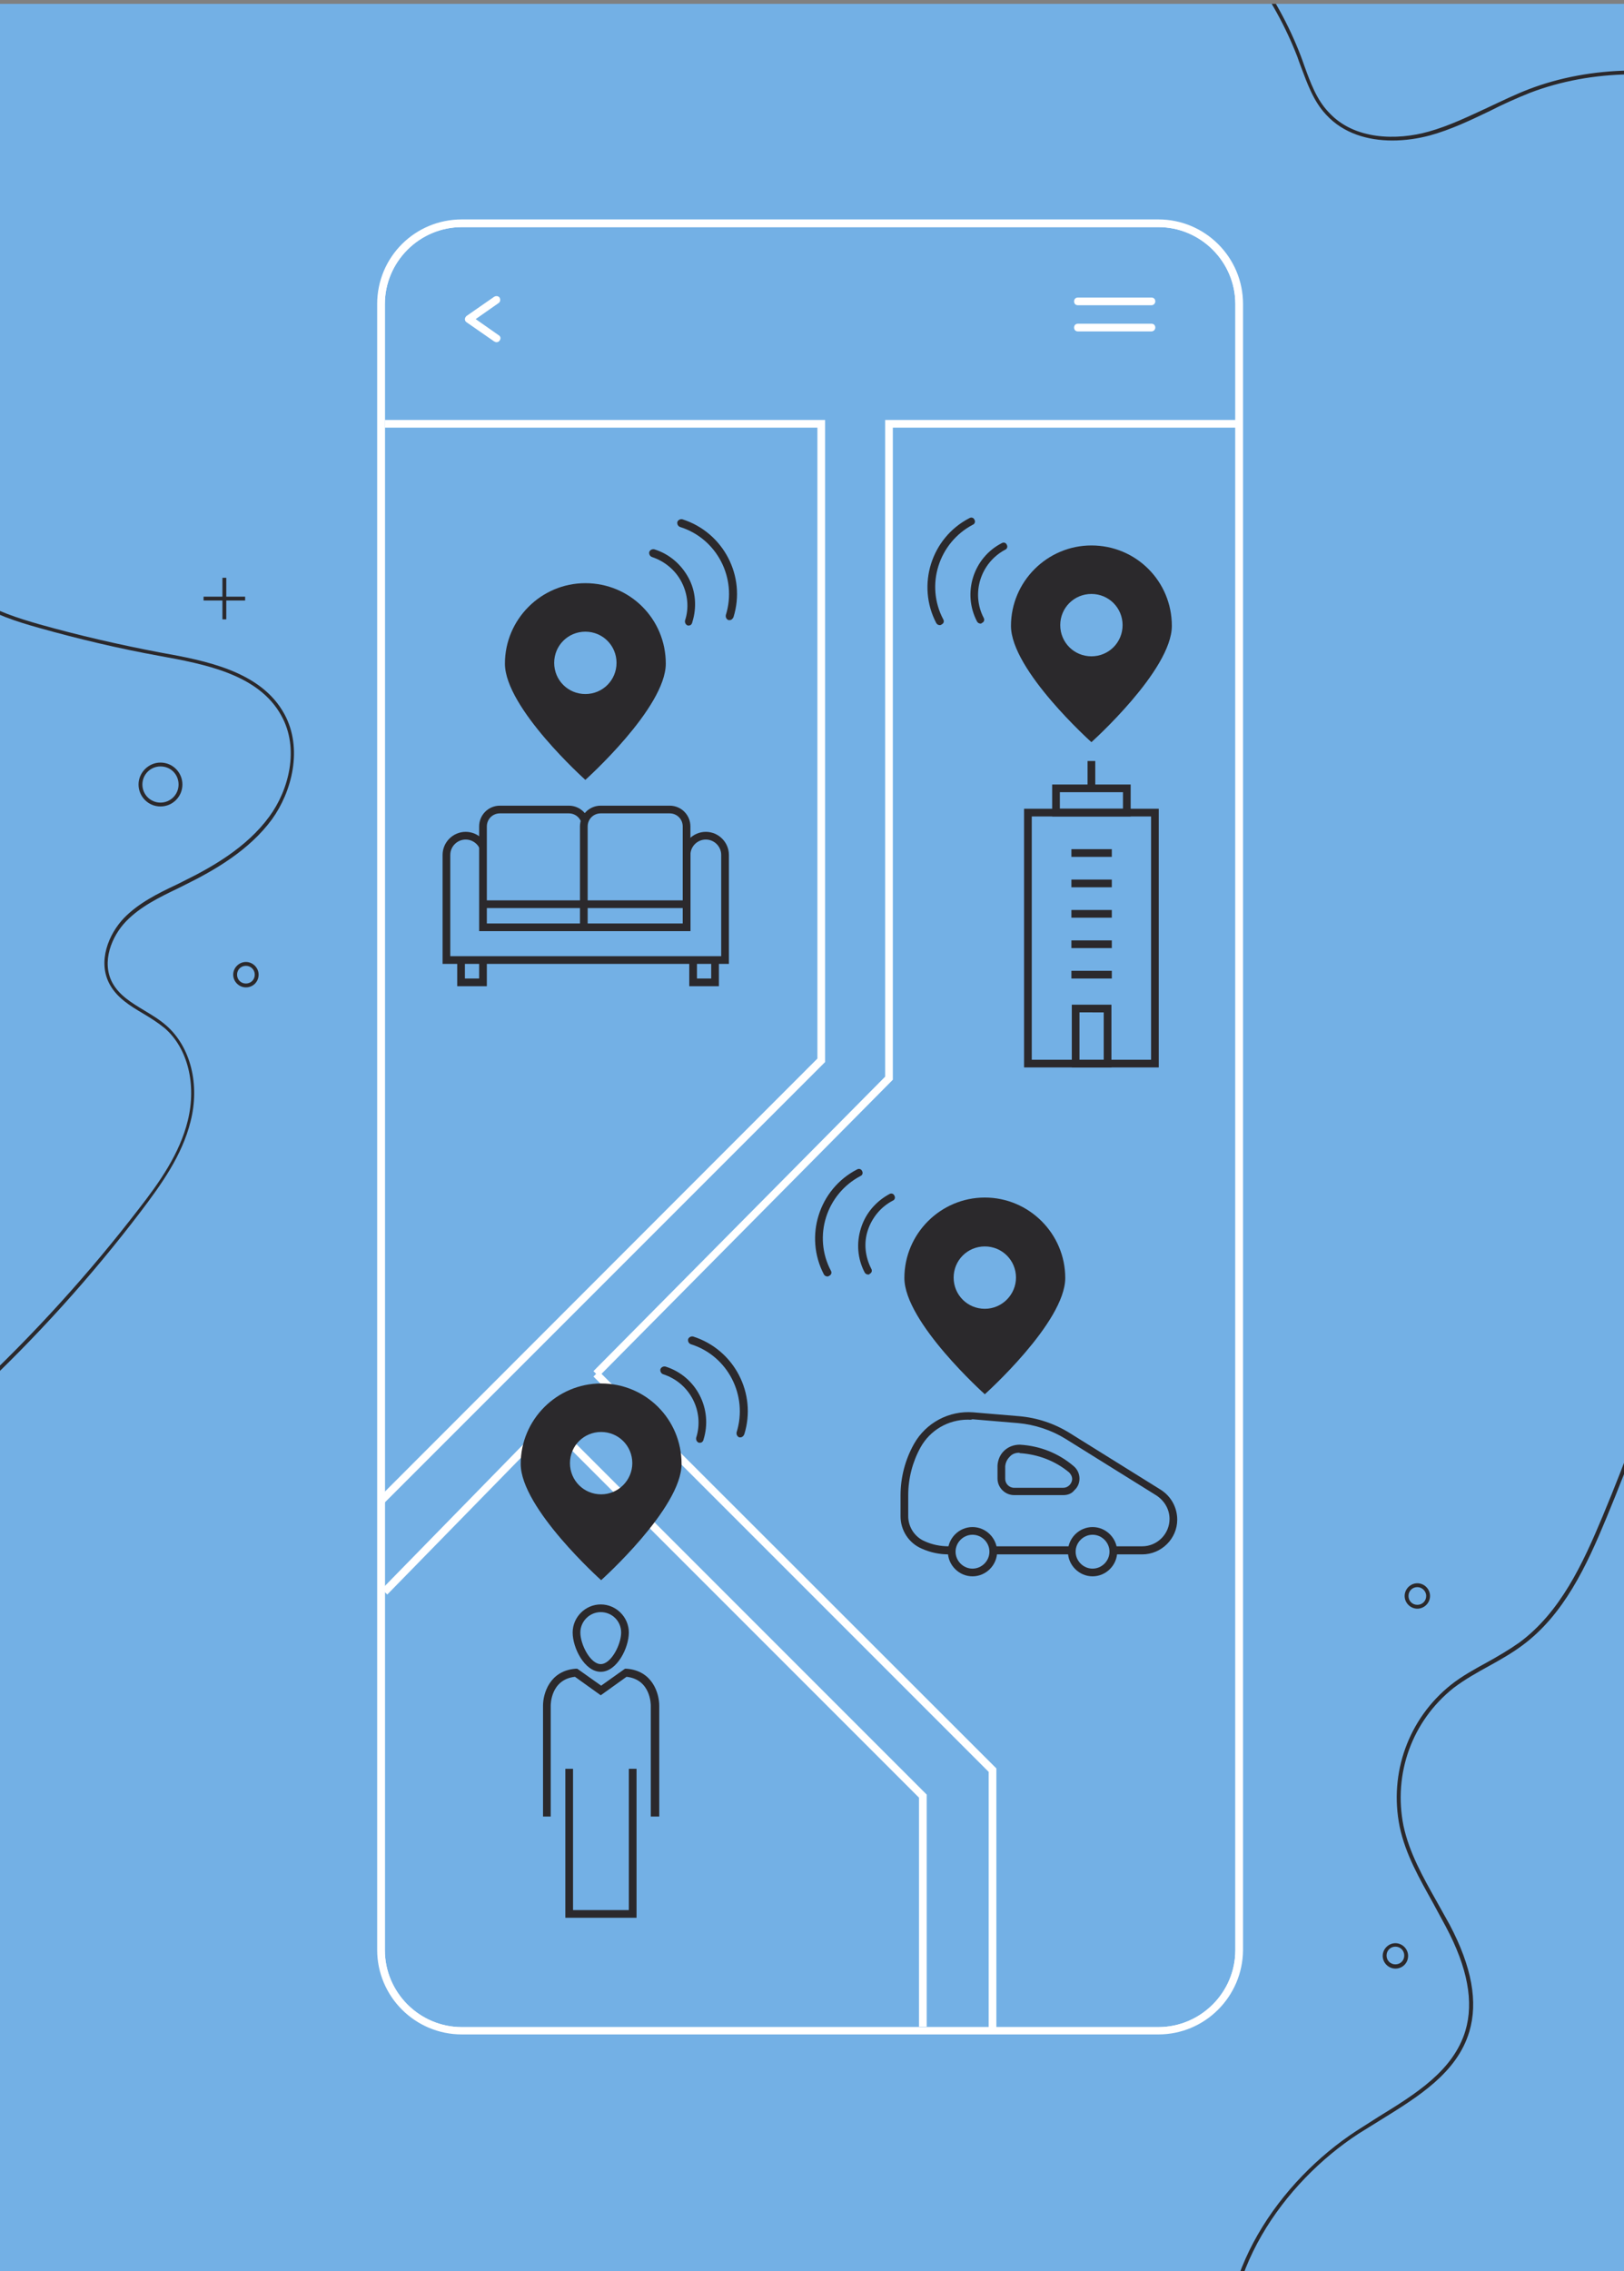 <?xml version="1.0" encoding="utf-8"?>
<!-- Generator: Adobe Illustrator 24.2.0, SVG Export Plug-In . SVG Version: 6.00 Build 0)  -->
<svg version="1.1" id="Warstwa_1" xmlns="http://www.w3.org/2000/svg" xmlns:xlink="http://www.w3.org/1999/xlink" x="0px" y="0px"
	 width="422px" height="590px" viewBox="0 0 422 590" style="enable-background:new 0 0 422 590;" xml:space="preserve">
<rect x="0" y="0" width="422" height="590" fill="#808080" stroke="none"/>
<style type="text/css">
	.st0{fill:#FF7D5F;}
	.st1{fill:#FFFFFF;}
	.st2{fill:#2B292C;}
	.st3{fill:#6DD6D3;}
	.st4{fill:#FFB760;}
	.st5{fill:#666666;}
	.st6{fill:#1F1E20;}
	.st7{fill:#FEFDFF;}
	.st8{fill:none;}
	.st9{fill:#F37C61;}
	.st10{fill:#73B0E5;}
	.st11{fill:none;stroke:#2B292C;stroke-width:1.849;stroke-miterlimit:10;}
	.st12{fill:none;stroke:#73B0E5;stroke-width:24.032;stroke-miterlimit:10;}
	.st13{clip-path:url(#SVGID_2_);}
	.st14{fill:#E5E3E7;}
	.st15{clip-path:url(#SVGID_4_);}
	.st16{fill:#393991;}
	.st17{fill:#E57A6A;}
	.st18{fill:#FFFFFF;stroke:#1F1E20;stroke-width:2;stroke-miterlimit:10;}
	.st19{fill:none;stroke:#1F1E20;stroke-width:2;stroke-miterlimit:10;}
	.st20{clip-path:url(#SVGID_6_);fill:#FFB760;}
	.st21{fill:none;stroke:#2B292C;stroke-width:2;stroke-linecap:round;stroke-linejoin:round;}
	.st22{fill:none;stroke:#2B292C;stroke-width:2;stroke-miterlimit:10;}
	.st23{clip-path:url(#SVGID_8_);}
	.st24{fill:none;stroke:#FFFFFF;stroke-width:2;stroke-linecap:round;stroke-linejoin:round;stroke-miterlimit:10;}
	.st25{fill:none;stroke:#2B292C;stroke-miterlimit:10;}
	.st26{clip-path:url(#Rectangle_102_14_);fill:none;stroke:#2B292C;stroke-miterlimit:10;}
	.st27{fill:none;stroke:#090909;stroke-width:0.318;stroke-miterlimit:10;}
	.st28{fill:none;stroke:#090909;stroke-width:0.318;stroke-miterlimit:10;stroke-dasharray:0.618,1.236;}
	.st29{fill:none;stroke:#2B292C;stroke-width:1.287;stroke-miterlimit:10;}
	.st30{opacity:0.48;fill:#FFFFFF;}
	.st31{fill:none;stroke:#FFFFFF;stroke-width:2;stroke-miterlimit:10;}
	.st32{fill:#FF7D5F;stroke:#2B292C;stroke-width:1.287;stroke-miterlimit:10;}
	.st33{clip-path:url(#Rectangle_102_15_);fill:none;stroke:#2B292C;stroke-miterlimit:10;}
	.st34{fill:#FF7D5F;stroke:#FFFFFF;stroke-width:2;stroke-miterlimit:10;}
	.st35{fill:#FF7D5F;stroke:#2B292C;stroke-width:2;stroke-miterlimit:10;}
	.st36{fill:none;stroke:#2B292C;stroke-width:2;stroke-linecap:round;stroke-linejoin:round;stroke-miterlimit:10;}
	.st37{clip-path:url(#Rectangle_102_20_);fill:none;stroke:#2B292C;stroke-miterlimit:10;}
	.st38{clip-path:url(#Rectangle_102_21_);fill:none;stroke:#2B292C;stroke-miterlimit:10;}
	.st39{clip-path:url(#SVGID_10_);}
	.st40{fill:none;stroke:#FFFFFF;stroke-miterlimit:10;}
	.st41{clip-path:url(#SVGID_12_);}
	.st42{fill-rule:evenodd;clip-rule:evenodd;fill:none;stroke:#2B292C;stroke-width:2;stroke-miterlimit:10;}
	.st43{fill:#73B0E5;stroke:#2B292C;stroke-width:2;stroke-miterlimit:10;}
	.st44{clip-path:url(#SVGID_14_);}
	.st45{clip-path:url(#SVGID_16_);}
	.st46{clip-path:url(#SVGID_18_);}
	.st47{clip-path:url(#SVGID_20_);}
	.st48{clip-path:url(#SVGID_22_);}
</style>
<g>
	<g id="Rectangle_102-2_1_">
		<rect x="0" y="1" class="st10" width="422" height="590"/>
	</g>
	<g id="Group_968">
		<g id="Line_315">
			<rect x="57.8" y="150.1" class="st2" width="1" height="10.8"/>
		</g>
		<g id="Line_316">
			<rect x="52.9" y="155" class="st2" width="10.8" height="1"/>
		</g>
	</g>
	<g id="Ellipse_202">
		<path class="st2" d="M41.7,209.5c-3.2,0-5.7-2.6-5.7-5.7s2.6-5.7,5.7-5.7c3.2,0,5.7,2.6,5.7,5.7S44.9,209.5,41.7,209.5z
			 M41.7,199.1c-2.6,0-4.7,2.1-4.7,4.7s2.1,4.7,4.7,4.7s4.7-2.1,4.7-4.7S44.4,199.1,41.7,199.1z"/>
	</g>
	<g id="Ellipse_204">
		<path class="st2" d="M63.9,256.5c-1.8,0-3.3-1.5-3.3-3.3c0-1.8,1.5-3.3,3.3-3.3c1.8,0,3.3,1.5,3.3,3.3
			C67.2,255,65.8,256.5,63.9,256.5z M63.9,250.9c-1.3,0-2.3,1-2.3,2.3s1,2.3,2.3,2.3c1.3,0,2.3-1,2.3-2.3S65.2,250.9,63.9,250.9z"/>
	</g>
	<g id="Ellipse_205">
		<path class="st2" d="M362.6,511.4c-1.8,0-3.3-1.5-3.3-3.3c0-1.8,1.5-3.3,3.3-3.3c1.8,0,3.3,1.5,3.3,3.3
			C365.9,509.9,364.5,511.4,362.6,511.4z M362.6,505.7c-1.3,0-2.3,1-2.3,2.3s1,2.3,2.3,2.3s2.3-1,2.3-2.3S363.9,505.7,362.6,505.7z"
			/>
	</g>
	<g id="Ellipse_206">
		<path class="st2" d="M368.3,417.9c-1.8,0-3.3-1.5-3.3-3.3c0-1.8,1.5-3.3,3.3-3.3c1.8,0,3.3,1.5,3.3,3.3
			C371.6,416.4,370.1,417.9,368.3,417.9z M368.3,412.3c-1.3,0-2.3,1-2.3,2.3s1,2.3,2.3,2.3s2.3-1,2.3-2.3S369.5,412.3,368.3,412.3z"
			/>
	</g>
	<g id="Group_971">
		<g>
			<defs>
				<rect id="SVGID_17_" x="0" y="1" width="422" height="590"/>
			</defs>
			<clipPath id="SVGID_2_">
				<use xlink:href="#SVGID_17_"  style="overflow:visible;"/>
			</clipPath>
			<g id="Group_970" class="st13">
				<g id="Path_404">
					<path class="st2" d="M-56.3,401.8l-0.6-0.8c35.6-23.8,66.9-53.1,93-87c5.3-6.8,10.6-14.3,12.7-22.9c2.3-9.4,0-18.8-6-24
						c-1.7-1.4-3.6-2.6-5.6-3.8c-3.4-2-6.8-4.1-8.7-7.6c-3.2-5.9-0.3-13,3.7-17.2c3.8-3.9,8.8-6.4,13.7-8.7c0.6-0.3,1.2-0.6,1.8-0.9
						c7.3-3.6,16.4-8.7,22.3-16.8c5-6.8,7.9-17.6,3.1-26.2c-5.9-10.8-20.1-13.4-31.6-15.5c-10.5-1.9-21.1-4.4-31.4-7.3
						c-5.7-1.6-11.7-3.5-16.9-6.9c-5.7-3.8-9.5-9.2-10.3-14.8l1-0.1c0.8,5.3,4.4,10.5,9.8,14.1c5,3.3,11,5.2,16.6,6.8
						c10.3,2.9,20.8,5.3,31.3,7.3c11.7,2.1,26.2,4.8,32.3,16c4.9,9,1.9,20.2-3.2,27.3c-6,8.2-15.2,13.4-22.7,17.1
						c-0.6,0.3-1.2,0.6-1.8,0.9c-4.8,2.3-9.7,4.7-13.4,8.5c-3.8,3.9-6.5,10.6-3.6,16c1.8,3.3,5,5.2,8.3,7.2c2,1.2,4,2.4,5.7,3.9
						c6.3,5.5,8.8,15.3,6.3,25c-2.2,8.8-7.6,16.3-12.9,23.3C10.8,348.6-20.6,377.9-56.3,401.8z"/>
				</g>
				<g id="Path_405">
					<path class="st2" d="M361.8,36.5c-6.3,0-12.7-1.8-17.2-6.7c-3.3-3.5-4.9-8.1-6.6-12.6c-0.3-0.8-0.6-1.6-0.9-2.5
						C331-1,320.7-15,307.2-25.4l0.6-0.8c13.6,10.6,24,24.6,30.2,40.7c0.3,0.8,0.6,1.6,0.9,2.5c1.6,4.4,3.2,8.9,6.4,12.2
						c6.6,7.2,17.7,7.3,25.9,5c5.4-1.5,10.5-4,15.5-6.3c3.4-1.6,6.9-3.3,10.5-4.7c16.2-6.2,35.5-6.5,54.4-0.9l-0.3,1
						c-18.6-5.6-37.7-5.3-53.7,0.8c-3.5,1.4-7.1,3-10.4,4.7c-5,2.4-10.2,4.9-15.7,6.4C368.5,36,365.2,36.5,361.8,36.5z"/>
				</g>
				<g id="Path_406">
					<path class="st2" d="M319.2,617.4c-4.2-26.3,13.6-51,33.2-63.8c1.9-1.2,3.9-2.5,5.8-3.7c9.6-5.9,19.5-12,22.6-22.4
						c2.2-7.4,0.6-16.3-5.1-27c-1.1-2-2.2-4.1-3.3-6.1c-3.5-6.3-7.2-12.7-8.7-19.9c-2.8-13.9,2.3-28,13.3-36.8
						c2.9-2.3,6.2-4.1,9.3-5.8c2.9-1.6,5.8-3.3,8.5-5.2c10.7-7.9,16.5-20.5,21.6-32.7c6.3-15.1,12-30.7,17-46.3l1,0.3
						c-5,15.6-10.7,31.2-17,46.4c-5.1,12.3-11,25.1-21.9,33.1c-2.7,2-5.7,3.7-8.6,5.3c-3.1,1.7-6.3,3.5-9.2,5.7
						c-10.8,8.6-15.7,22.3-13,35.8c1.5,7,5.1,13.4,8.6,19.6c1.1,2,2.3,4.1,3.4,6.1c5.8,11,7.4,20.1,5.1,27.8
						c-3.2,10.7-13.3,16.9-23,22.9c-1.9,1.2-3.9,2.4-5.8,3.6c-19.3,12.6-36.9,36.9-32.7,62.8L319.2,617.4z"/>
				</g>
			</g>
		</g>
	</g>
	<g id="Group_1153" transform="translate(-1106.494 -1243.504)">
		<g id="Rectangle_230">
			<path class="st10" d="M1226.5,1308.4h181c11,0,20,8.9,20,20V1756c0,11-8.9,20-20,20h-181c-11,0-20-8.9-20-20v-427.6
				C1206.5,1317.4,1215.4,1308.4,1226.5,1308.4z"/>
		</g>
		<g id="Rectangle_231" transform="translate(1206.5 1301.504)">
			<g>
				<path class="st8" d="M20,1h181c11,0,20,8.9,20,20v427.6c0,11-8.9,20-20,20H20c-11,0-20-8.9-20-20V21C0,9.9,8.9,1,20,1z"/>
			</g>
			<g>
				<path class="st1" d="M201,469.8H20c-11.7,0-21.2-9.5-21.2-21.2V21C-1.3,9.2,8.2-0.3,20-0.3h181c11.7,0,21.2,9.5,21.2,21.2v427.6
					C222.2,460.3,212.7,469.8,201,469.8z M20,1C9,1,0,10,0,21v427.6c0,11,9,20,20,20h181c11,0,20-9,20-20V21c0-11-9-20-20-20H20z"/>
			</g>
		</g>
		<g id="Group_967" transform="translate(1102 1243)">
			<g id="Group_966">
				<g id="Line_313">
					<path class="st1" d="M303.7,79.8h-19.1c-0.6,0-1-0.4-1-1s0.4-1,1-1h19.1c0.6,0,1,0.4,1,1S304.2,79.8,303.7,79.8z"/>
				</g>
				<g id="Line_314">
					<path class="st1" d="M303.7,86.6h-19.1c-0.6,0-1-0.4-1-1s0.4-1,1-1h19.1c0.6,0,1,0.4,1,1S304.2,86.6,303.7,86.6z"/>
				</g>
			</g>
			<g id="Path_403">
				<path class="st1" d="M133.5,89.4c-0.2,0-0.4-0.1-0.6-0.2l-7.2-5c-0.3-0.2-0.4-0.5-0.4-0.8s0.2-0.6,0.4-0.8l7.2-5
					c0.5-0.3,1.1-0.2,1.4,0.2c0.3,0.5,0.2,1.1-0.2,1.4l-6,4.2l6,4.2c0.5,0.3,0.6,0.9,0.2,1.4C134.1,89.3,133.8,89.4,133.5,89.4z"/>
			</g>
		</g>
		<g id="Group_972" transform="translate(1102 1243)">
			<g id="Group_296_2_">
				<g id="Path_182_2_">
					<path class="st2" d="M160.6,434.8c-4.2,0-7.3-6.2-7.3-10.2c0-4,3.3-7.3,7.3-7.3c4,0,7.3,3.3,7.3,7.3
						C167.9,428.6,164.8,434.8,160.6,434.8z M160.6,419.3c-2.9,0-5.3,2.4-5.3,5.3c0,3.1,2.6,8.2,5.3,8.2c2.7,0,5.3-5.1,5.3-8.2
						C165.9,421.6,163.5,419.3,160.6,419.3z"/>
				</g>
				<g id="Path_407">
					<path class="st2" d="M175.6,472.4h-2v-28.8c0-0.3,0-6.8-6.3-7.5l-6.7,4.8l-6.7-4.8c-6.3,0.7-6.3,7.2-6.3,7.5v28.8h-2v-28.8
						c0-3.1,1.7-9.1,8.5-9.6l0.4,0l6.2,4.4l6.2-4.4l0.4,0c6.8,0.5,8.5,6.5,8.5,9.6V472.4z"/>
				</g>
			</g>
			<g id="Path_408">
				<polygon class="st2" points="169.9,498.7 151.4,498.7 151.4,460 153.4,460 153.4,496.7 167.9,496.7 167.9,460 169.9,460 				"/>
			</g>
		</g>
		<g id="Group_973" transform="translate(1102 1243)">
			<g id="Path_409">
				<path class="st2" d="M196.9,373.9c-0.1,0-0.2,0-0.3,0c-0.5-0.2-0.8-0.7-0.7-1.3c3-9.6-2.3-19.9-11.9-22.9
					c-0.5-0.2-0.8-0.7-0.7-1.3c0.2-0.5,0.7-0.8,1.3-0.7c10.7,3.4,16.6,14.8,13.3,25.4C197.7,373.6,197.3,373.9,196.9,373.9z"/>
			</g>
			<g id="Path_410">
				<path class="st2" d="M186.4,375.3c-0.1,0-0.2,0-0.3,0c-0.5-0.2-0.8-0.7-0.7-1.3c2.2-6.9-1.7-14.3-8.6-16.5
					c-0.5-0.2-0.8-0.7-0.7-1.3c0.2-0.5,0.7-0.8,1.3-0.7c8,2.5,12.4,11,9.9,19C187.2,375,186.8,375.3,186.4,375.3z"/>
			</g>
		</g>
		<g id="Group_974" transform="translate(1102 1243)">
			<g id="Path_411">
				<path class="st2" d="M219.5,332.1c-0.4,0-0.7-0.2-0.9-0.5c-5.2-9.9-1.3-22.2,8.6-27.3c0.5-0.3,1.1-0.1,1.3,0.4
					c0.3,0.5,0.1,1.1-0.4,1.3c-8.9,4.7-12.4,15.7-7.7,24.6c0.3,0.5,0.1,1.1-0.4,1.3C219.8,332.1,219.6,332.1,219.5,332.1z"/>
			</g>
			<g id="Path_412">
				<path class="st2" d="M230.1,331.6c-0.4,0-0.7-0.2-0.9-0.5c-1.9-3.6-2.2-7.7-1-11.5c1.2-3.9,3.9-7,7.4-8.9
					c0.5-0.3,1.1-0.1,1.3,0.4c0.3,0.5,0.1,1.1-0.4,1.3c-3.1,1.6-5.4,4.4-6.5,7.7c-1.1,3.3-0.7,6.9,0.9,10c0.3,0.5,0.1,1.1-0.4,1.3
					C230.4,331.6,230.3,331.6,230.1,331.6z"/>
			</g>
		</g>
		<g id="Group_975" transform="translate(1102 1243)">
			<g id="Path_413">
				<path class="st2" d="M194.1,161.6c-0.1,0-0.2,0-0.3,0c-0.5-0.2-0.8-0.7-0.7-1.3c3-9.6-2.3-19.9-11.9-22.9
					c-0.5-0.2-0.8-0.7-0.7-1.3c0.2-0.5,0.7-0.8,1.3-0.7c10.7,3.4,16.6,14.8,13.3,25.4C194.9,161.3,194.5,161.6,194.1,161.6z"/>
			</g>
			<g id="Path_414">
				<path class="st2" d="M183.5,163c-0.1,0-0.2,0-0.3,0c-0.5-0.2-0.8-0.7-0.7-1.3c1.1-3.3,0.7-6.9-0.9-10c-1.6-3.1-4.4-5.4-7.7-6.5
					c-0.5-0.2-0.8-0.7-0.7-1.3c0.2-0.5,0.7-0.8,1.3-0.7c3.9,1.2,7,3.9,8.9,7.4s2.2,7.7,1,11.5C184.3,162.7,183.9,163,183.5,163z"/>
			</g>
		</g>
		<g id="Group_977" transform="translate(1102 1243)">
			<g id="Rectangle_232">
				<path class="st2" d="M305.6,277.8h-35v-67.2h35V277.8z M272.6,275.8h31v-63.2h-31V275.8z"/>
			</g>
			<g id="Group_976">
				<g id="Line_319">
					<rect x="282.9" y="221.1" class="st2" width="10.5" height="2"/>
				</g>
				<g id="Line_320">
					<rect x="282.9" y="229" class="st2" width="10.5" height="2"/>
				</g>
				<g id="Line_321">
					<rect x="282.9" y="236.9" class="st2" width="10.5" height="2"/>
				</g>
				<g id="Line_322">
					<rect x="282.9" y="244.8" class="st2" width="10.5" height="2"/>
				</g>
				<g id="Line_323">
					<rect x="282.9" y="252.7" class="st2" width="10.5" height="2"/>
				</g>
			</g>
			<g id="Line_324">
				<rect x="287.1" y="198.2" class="st2" width="2" height="6.8"/>
			</g>
			<g id="Rectangle_233">
				<path class="st2" d="M298.3,212.6h-20.4v-8.3h20.4V212.6z M279.9,210.6h16.4v-4.3h-16.4V210.6z"/>
			</g>
			<g id="Rectangle_234">
				<path class="st2" d="M293.3,277.8H283v-16.3h10.3V277.8z M285,275.8h6.3v-12.3H285V275.8z"/>
			</g>
		</g>
		<g id="Path_415">
			<polygon class="st1" points="1206.2,1634.1 1204.8,1632.7 1318.9,1518.5 1318.9,1354.6 1206.5,1354.6 1206.5,1352.6 
				1320.9,1352.6 1320.9,1519.4 			"/>
		</g>
		<g id="Path_416">
			<polygon class="st1" points="1262.1,1601.1 1260.7,1599.7 1336.5,1523.2 1336.5,1352.6 1429.4,1352.6 1429.4,1354.6 
				1338.5,1354.6 1338.5,1524 1338.2,1524.3 			"/>
		</g>
		<g id="Line_325">
			
				<rect x="1197.3" y="1634.7" transform="matrix(0.699 -0.715 0.715 0.699 -800.024 1369.745)" class="st1" width="61.3" height="2"/>
		</g>
		<g id="Path_417">
			<polygon class="st1" points="1347.3,1770 1345.3,1770 1345.3,1710.5 1248.6,1613.8 1250,1612.4 1347.3,1709.7 			"/>
		</g>
		<g id="Path_418">
			<polygon class="st1" points="1365.4,1770.5 1363.4,1770.5 1363.4,1703.8 1260.7,1601.1 1262.1,1599.7 1365.4,1702.9 			"/>
		</g>
		<g id="Rectangle_235" transform="translate(1206.5 1301.504)">
			<g>
				<path class="st8" d="M20,1h181c11,0,20,8.9,20,20v427.6c0,11-8.9,20-20,20H20c-11,0-20-8.9-20-20V21C0,9.9,8.9,1,20,1z"/>
			</g>
			<g>
				<path class="st1" d="M201,470.5H20c-12.1,0-22-9.8-22-22V21C-2,8.8,7.8-1,20-1h181c12.1,0,22,9.8,22,22v427.6
					C222.9,460.7,213.1,470.5,201,470.5z M20,1C9,1,0,10,0,21v427.6c0,11,9,20,20,20h181c11,0,20-9,20-20V21c0-11-9-20-20-20H20z"/>
			</g>
		</g>
		<g id="Group_978" transform="translate(1102 1243)">
			<g id="Path_419">
				<path class="st10" d="M269.2,369.4l-11.9-1c-5.9-0.5-11.5,2.5-14.4,7.7l0,0c-2.2,3.9-3.3,8.4-3.3,12.9v5.5
					c0,3.2,1.9,6.2,4.9,7.4l0,0c2.1,0.9,4.4,1.4,6.6,1.4h50.3c4.5,0,8.1-3.6,8.1-8.1l0,0c0-2.8-1.5-5.4-3.8-6.9l-23.6-14.7
					C278.1,371.3,273.7,369.8,269.2,369.4z"/>
				<path class="st2" d="M301.3,404.3H251c-2.4,0-4.8-0.5-7-1.5c-3.3-1.4-5.5-4.7-5.5-8.4V389c0-4.7,1.2-9.3,3.5-13.4
					c3.1-5.5,9.1-8.7,15.4-8.2l11.9,1c4.7,0.4,9.2,1.9,13.2,4.4l23.6,14.7c2.7,1.7,4.3,4.6,4.3,7.8
					C310.4,400.2,306.3,404.3,301.3,404.3z M256,369.3c-5.1,0-9.8,2.7-12.3,7.2c-2.1,3.8-3.2,8.1-3.2,12.4v5.5
					c0,2.8,1.7,5.4,4.3,6.5c2,0.9,4.1,1.3,6.2,1.3h50.3c3.9,0,7.1-3.2,7.1-7.1c0-2.5-1.3-4.7-3.4-6.1l-23.6-14.7
					c-3.7-2.3-8-3.7-12.3-4.1l-11.9-1C256.7,369.4,256.4,369.3,256,369.3z"/>
			</g>
			<g id="Path_420">
				<path class="st10" d="M264.8,381.5v3.2c0,1.8,1.5,3.3,3.3,3.3h12.8c1.8,0,3.3-1.4,3.3-3.2c0-1-0.4-1.9-1.2-2.5
					c-3.8-3.1-8.5-5-13.3-5.2c-2.5-0.1-4.7,1.9-4.8,4.4C264.8,381.4,264.8,381.4,264.8,381.5z"/>
				<path class="st2" d="M280.8,388.9C280.8,388.9,280.8,388.9,280.8,388.9H268c-2.3,0-4.3-1.9-4.3-4.3v-3.2c0-0.1,0-0.2,0-0.2
					c0.1-1.5,0.7-2.9,1.8-3.9c1.1-1,2.5-1.5,4-1.5c5.2,0.3,10,2.2,13.9,5.5c1,0.8,1.6,2,1.6,3.3c0,1.1-0.4,2.2-1.3,3
					C283,388.5,282,388.9,280.8,388.9z M269.3,377.9c-0.9,0-1.8,0.3-2.4,1c-0.7,0.7-1.1,1.5-1.2,2.5l0,0.1v3.2c0,1.2,1,2.3,2.3,2.3
					h12.8c0,0,0,0,0,0c1.2,0,2.2-1,2.3-2.2c0-0.7-0.3-1.3-0.8-1.8c-3.6-3-8.1-4.7-12.8-5C269.4,377.9,269.4,377.9,269.3,377.9z"/>
			</g>
			<g id="Ellipse_207">
				<circle class="st10" cx="257.2" cy="403.6" r="5.4"/>
				<path class="st2" d="M257.2,410c-3.5,0-6.4-2.9-6.4-6.4s2.9-6.4,6.4-6.4s6.4,2.9,6.4,6.4S260.7,410,257.2,410z M257.2,399.2
					c-2.4,0-4.4,2-4.4,4.4s2,4.4,4.4,4.4s4.4-2,4.4-4.4S259.6,399.2,257.2,399.2z"/>
			</g>
			<g id="Ellipse_208">
				<circle class="st10" cx="288.4" cy="403.6" r="5.4"/>
				<path class="st2" d="M288.4,410c-3.5,0-6.4-2.9-6.4-6.4s2.9-6.4,6.4-6.4s6.4,2.9,6.4,6.4S291.9,410,288.4,410z M288.4,399.2
					c-2.4,0-4.4,2-4.4,4.4s2,4.4,4.4,4.4s4.4-2,4.4-4.4S290.8,399.2,288.4,399.2z"/>
			</g>
		</g>
		<g id="Path_421">
			<path class="st2" d="M1390.1,1385.2c-11.5,0-20.9,9.4-20.9,20.9c0,11.5,20.9,30.2,20.9,30.2s20.9-18.7,20.9-30.2
				C1411,1394.5,1401.7,1385.2,1390.1,1385.2z M1390.1,1414c-4.5,0-8.1-3.6-8.1-8.1s3.6-8.1,8.1-8.1c4.5,0,8.1,3.6,8.1,8.1
				c0,0,0,0,0,0C1398.2,1410.4,1394.6,1414,1390.1,1414C1390.1,1414,1390.1,1414,1390.1,1414L1390.1,1414z"/>
		</g>
		<g id="Path_422">
			<path class="st2" d="M1258.6,1395c-11.5,0-20.9,9.4-20.9,20.9c0,11.5,20.9,30.2,20.9,30.2s20.9-18.7,20.9-30.2
				C1279.5,1404.3,1270.2,1395,1258.6,1395C1258.6,1395,1258.6,1395,1258.6,1395z M1258.6,1423.8c-4.5,0-8.1-3.6-8.1-8.1
				c0-4.5,3.6-8.1,8.1-8.1s8.1,3.6,8.1,8.1S1263.1,1423.8,1258.6,1423.8L1258.6,1423.8z"/>
		</g>
		<g id="Path_423">
			<path class="st2" d="M1362.4,1554.6c-11.5,0-20.9,9.4-20.9,20.9c0,11.5,20.9,30.2,20.9,30.2s20.9-18.7,20.9-30.2
				C1383.3,1564,1373.9,1554.6,1362.4,1554.6z M1362.4,1583.5c-4.5,0-8.1-3.6-8.1-8.1c0-4.5,3.6-8.1,8.1-8.1c4.5,0,8.1,3.6,8.1,8.1
				c0,0,0,0,0,0C1370.5,1579.8,1366.9,1583.5,1362.4,1583.5z"/>
		</g>
		<g id="Path_424">
			<path class="st2" d="M1262.7,1602.9c-11.5,0-20.9,9.4-20.9,20.9c0,11.5,20.9,30.2,20.9,30.2s20.9-18.7,20.9-30.2
				C1283.6,1612.2,1274.3,1602.9,1262.7,1602.9z M1262.7,1631.7c-4.5,0-8.1-3.6-8.1-8.1s3.6-8.1,8.1-8.1c4.5,0,8.1,3.6,8.1,8.1l0,0
				C1270.8,1628,1267.2,1631.7,1262.7,1631.7C1262.7,1631.7,1262.7,1631.7,1262.7,1631.7z"/>
		</g>
		<g id="Group_980" transform="translate(1102 1243)">
			<g id="Group_979">
				<g id="Rectangle_236">
					<rect x="124.3" y="247.6" class="st10" width="5.7" height="8.1"/>
					<path class="st2" d="M131,256.7h-7.7v-10.1h7.7V256.7z M125.3,254.7h3.7v-6.1h-3.7V254.7z"/>
				</g>
				<g id="Rectangle_237">
					<rect x="184.6" y="247.6" class="st10" width="5.7" height="8.1"/>
					<path class="st2" d="M191.3,256.7h-7.7v-10.1h7.7V256.7z M185.6,254.7h3.7v-6.1h-3.7V254.7z"/>
				</g>
			</g>
			<g id="Path_425">
				<path class="st10" d="M182.9,222.7v18.7h-52.4v-18.7c0-2.8-2.2-5-5-5c0,0,0,0,0,0l0,0c-2.8,0-5,2.2-5,5v27.3h72.4v-27.3
					c0-2.8-2.2-5-5-5l0,0C185.1,217.7,182.9,219.9,182.9,222.7z"/>
				<path class="st2" d="M193.9,250.9h-74.4v-28.3c0-3.3,2.7-6,6-6c3.3,0,6,2.7,6,6v17.7h50.4v-17.7c0-3.3,2.7-6,6-6
					c3.3,0,6,2.7,6,6V250.9z M121.5,248.9h70.4v-26.3c0-2.2-1.8-4-4-4c-2.2,0-4,1.8-4,4v19.7h-54.4v-19.7c0-2.2-1.8-4-4-4
					c-2.2,0-4,1.8-4,4V248.9z"/>
			</g>
			<g id="Rectangle_238">
				<path class="st10" d="M134.4,210.8h17.9c2.4,0,4.4,2,4.4,4.4v26.2l0,0H130l0,0v-26.2C130,212.8,132,210.8,134.4,210.8
					C134.4,210.8,134.4,210.8,134.4,210.8z"/>
				<path class="st2" d="M157.7,242.4H129v-27.2c0-3,2.4-5.4,5.4-5.4h17.9c3,0,5.4,2.4,5.4,5.4V242.4z M131,240.4h24.7v-25.2
					c0-1.9-1.5-3.4-3.4-3.4h-17.9c-1.9,0-3.4,1.5-3.4,3.4V240.4z"/>
			</g>
			<g id="Rectangle_239">
				<path class="st10" d="M160.6,210.8h17.9c2.4,0,4.4,2,4.4,4.4v26.2l0,0h-26.7l0,0v-26.2C156.2,212.8,158.2,210.8,160.6,210.8
					C160.6,210.8,160.6,210.8,160.6,210.8z"/>
				<path class="st2" d="M183.9,242.4h-28.7v-27.2c0-3,2.4-5.4,5.4-5.4h17.9c3,0,5.4,2.4,5.4,5.4V242.4z M157.2,240.4h24.7v-25.2
					c0-1.9-1.5-3.4-3.4-3.4h-17.9c-1.9,0-3.4,1.5-3.4,3.4V240.4z"/>
			</g>
			<g id="Line_326">
				<rect x="130.5" y="234.4" class="st2" width="52.4" height="2"/>
			</g>
		</g>
		<g id="Group_981" transform="translate(1102 1243)">
			<g id="Path_426">
				<path class="st2" d="M248.7,162.9c-0.4,0-0.7-0.2-0.9-0.5c-5.2-9.9-1.3-22.2,8.6-27.3c0.5-0.3,1.1-0.1,1.3,0.4
					c0.3,0.5,0.1,1.1-0.4,1.3c-8.9,4.7-12.4,15.7-7.7,24.6c0.3,0.5,0.1,1.1-0.4,1.3C249,162.9,248.8,162.9,248.7,162.9z"/>
			</g>
			<g id="Path_427">
				<path class="st2" d="M259.3,162.5c-0.4,0-0.7-0.2-0.9-0.5c-3.9-7.4-1-16.6,6.4-20.4c0.5-0.3,1.1-0.1,1.3,0.4
					c0.3,0.5,0.1,1.1-0.4,1.3c-6.4,3.4-8.9,11.3-5.6,17.7c0.3,0.5,0.1,1.1-0.4,1.3C259.6,162.4,259.5,162.5,259.3,162.5z"/>
			</g>
		</g>
	</g>
</g>
</svg>
